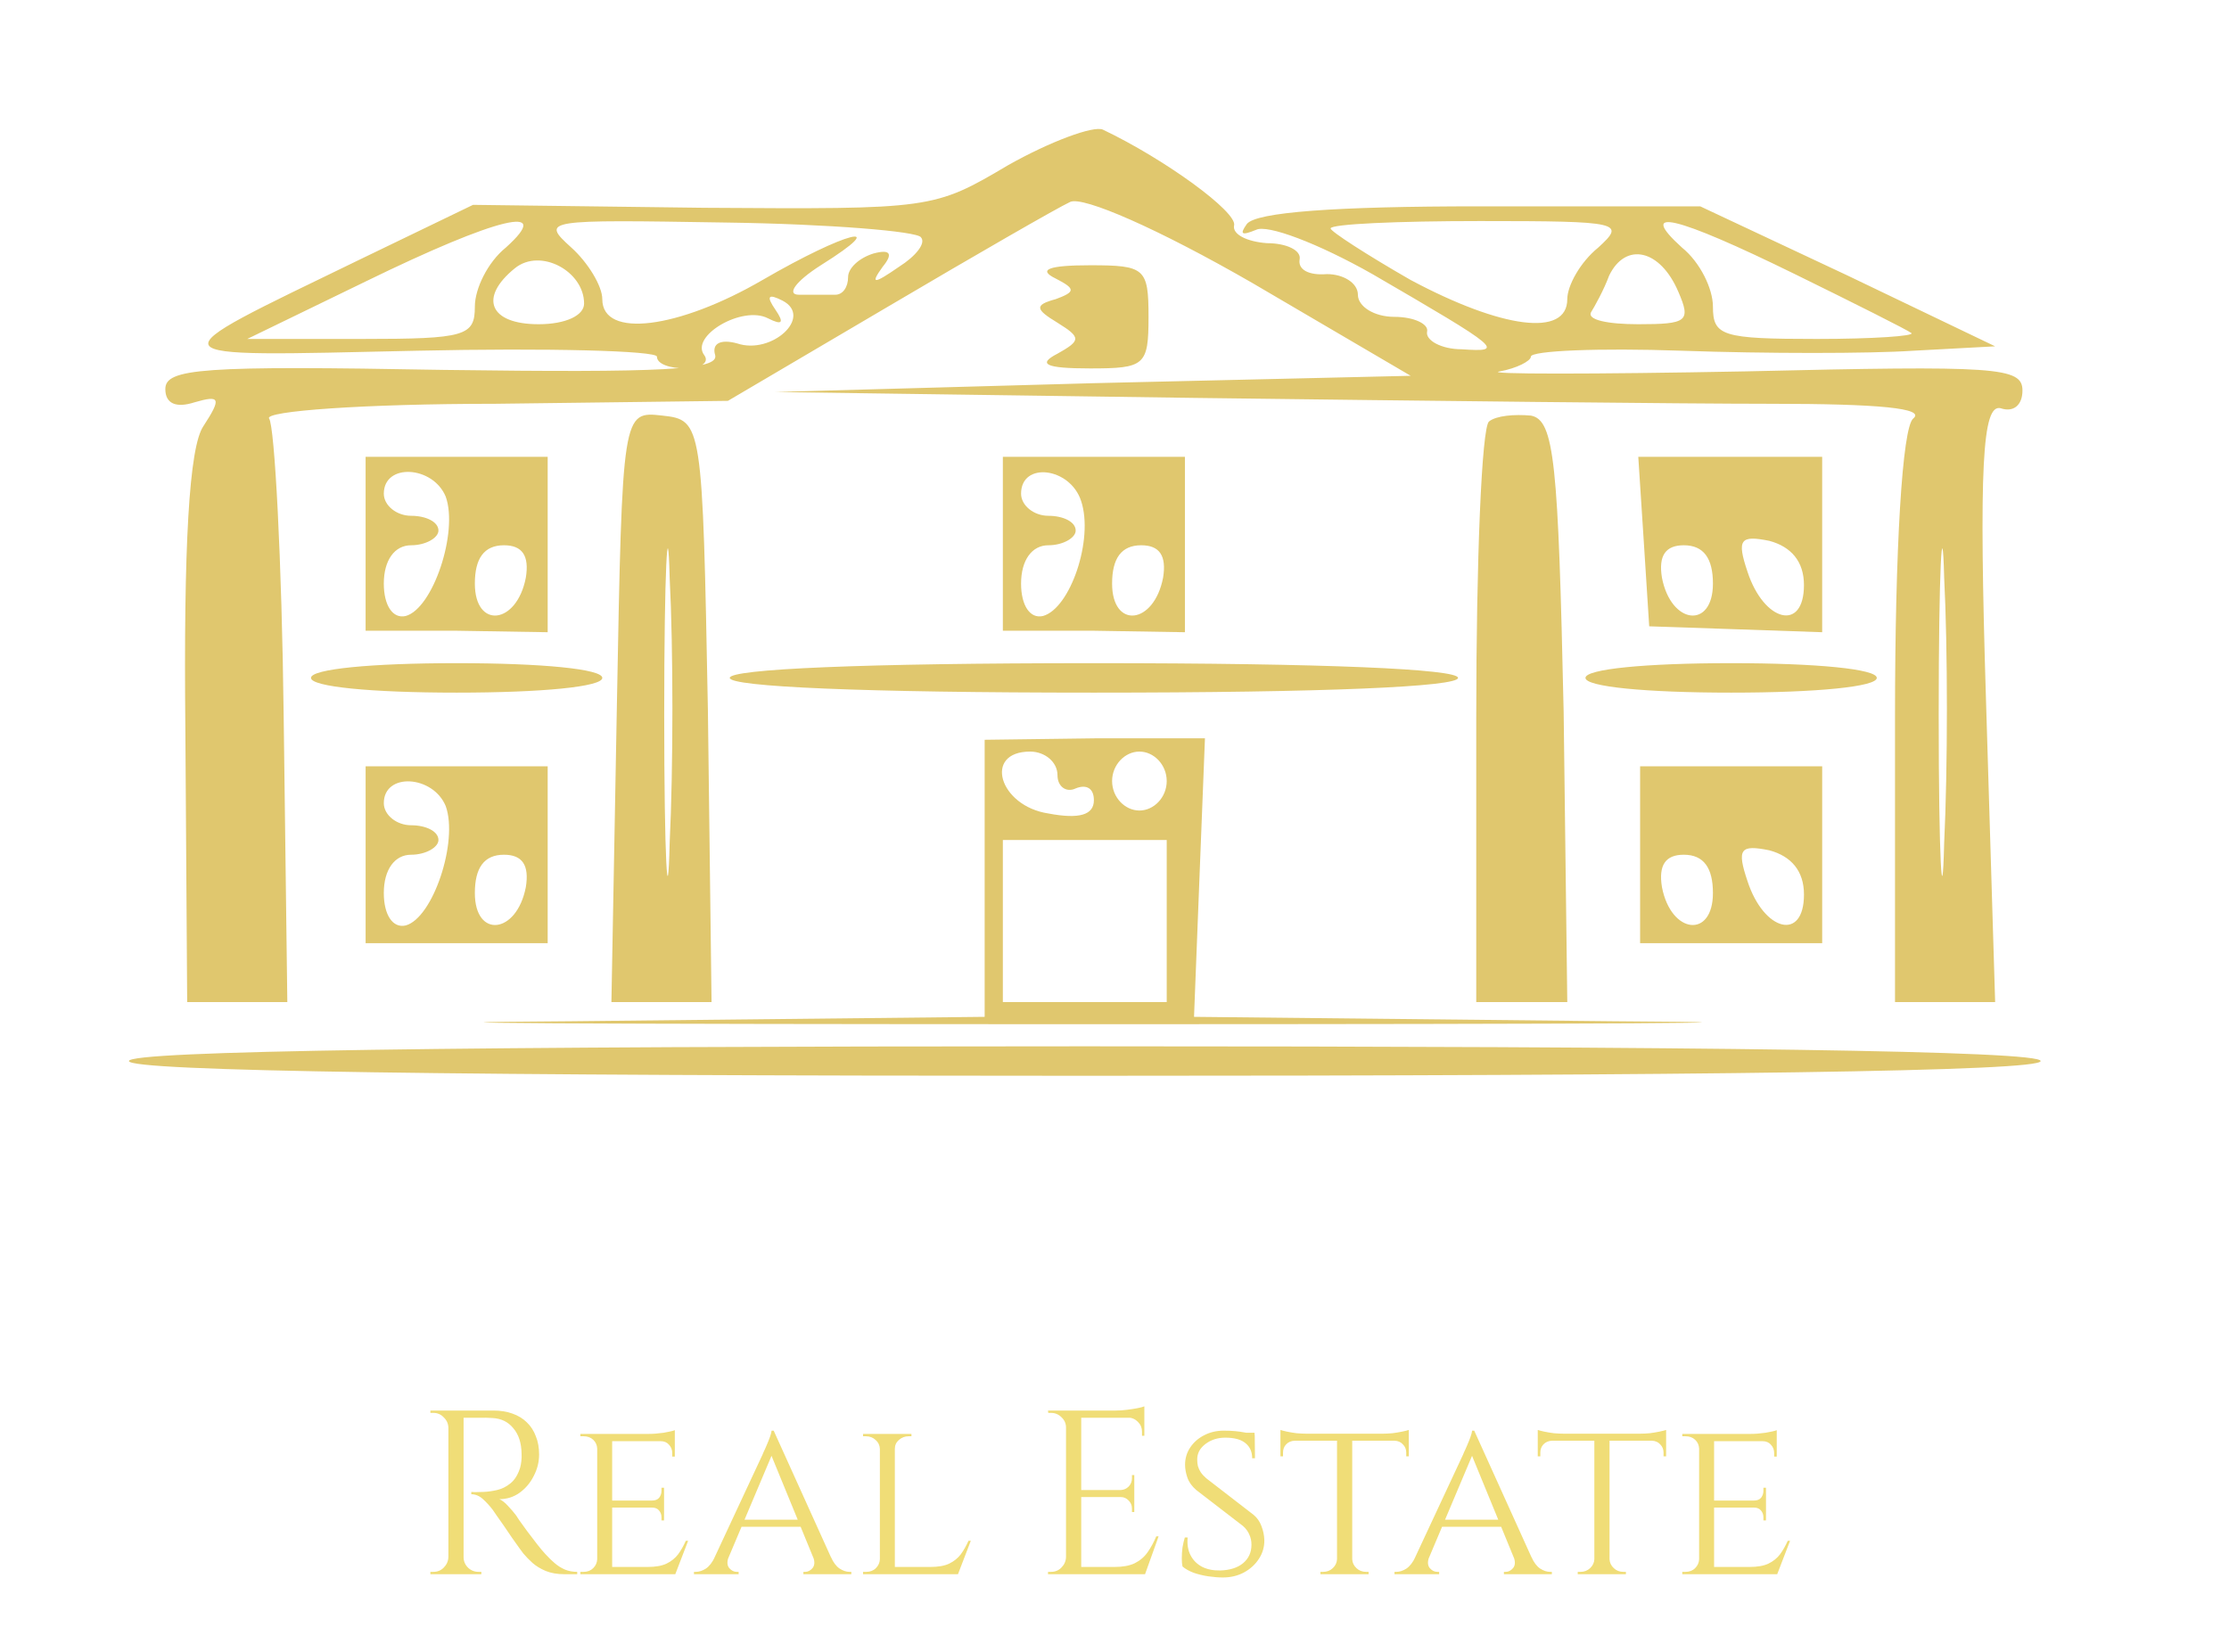 <svg width="143" height="106" viewBox="0 0 143 106" fill="none" xmlns="http://www.w3.org/2000/svg">
<path d="M64.688 10.59C59.899 13.427 59.782 13.427 45.181 13.332L30.347 13.143L23.105 16.641C9.672 23.165 9.439 22.882 26.726 22.503C35.136 22.314 42.145 22.503 42.145 22.882C42.145 23.354 42.962 23.638 44.013 23.638C44.948 23.638 45.532 23.26 45.181 22.787C44.247 21.558 47.634 19.572 49.27 20.423C50.204 20.896 50.321 20.707 49.737 19.856C49.153 19.005 49.27 18.816 50.204 19.289C52.19 20.329 49.503 22.787 47.284 22.031C46.233 21.747 45.649 22.031 45.882 22.787C46.116 23.733 42.612 23.922 28.478 23.733C12.943 23.449 10.607 23.638 10.607 24.962C10.607 25.907 11.308 26.191 12.476 25.813C14.111 25.34 14.228 25.529 13.06 27.325C12.125 28.649 11.775 35.078 11.892 46.803L12.008 64.294H15.279H18.433L18.199 45.952C18.082 35.929 17.615 27.325 17.265 26.853C16.914 26.38 23.339 25.907 31.749 25.907L46.7 25.718L56.979 19.667C62.586 16.358 67.842 13.332 68.659 12.954C69.477 12.576 74.266 14.656 80.34 18.154L90.502 24.111L70.178 24.584L49.737 25.151L76.602 25.529C91.437 25.718 108.023 25.907 113.63 25.907C120.522 25.907 123.559 26.191 122.741 26.853C122.04 27.42 121.573 35.173 121.573 46.046V64.294H124.843H127.997L127.413 45.006C126.946 29.878 127.18 25.907 128.348 26.191C129.165 26.474 129.749 26.002 129.749 25.056C129.749 23.543 128.114 23.449 111.995 23.827C102.183 24.016 95.058 24.016 96.226 23.827C97.277 23.638 98.212 23.165 98.212 22.882C98.212 22.503 102.533 22.314 107.907 22.503C113.28 22.692 119.938 22.692 122.741 22.503L127.997 22.22L118.536 17.681L109.075 13.238H94.941C85.597 13.238 80.574 13.616 79.99 14.372C79.523 15.034 79.639 15.129 80.574 14.75C81.275 14.372 84.545 15.601 88.049 17.587C96.343 22.409 96.576 22.598 93.773 22.409C92.488 22.409 91.437 21.841 91.554 21.274C91.67 20.802 90.736 20.329 89.451 20.329C88.166 20.329 87.115 19.667 87.115 18.91C87.115 18.154 86.18 17.587 85.129 17.587C83.961 17.681 83.26 17.303 83.377 16.641C83.494 16.074 82.559 15.601 81.275 15.601C79.99 15.507 79.055 15.034 79.172 14.467C79.406 13.616 74.734 10.212 70.762 8.321C70.178 8.037 67.375 9.077 64.688 10.59ZM32.45 15.885C31.282 16.83 30.464 18.532 30.464 19.667C30.464 21.558 29.88 21.747 23.222 21.747H15.863L23.456 18.06C31.982 13.899 35.603 13.049 32.45 15.885ZM59.081 15.223C59.432 15.601 58.731 16.452 57.68 17.114C56.044 18.249 55.811 18.249 56.629 17.114C57.329 16.263 57.096 15.979 56.044 16.263C55.11 16.547 54.409 17.209 54.409 17.776C54.409 18.438 54.059 18.91 53.592 18.91C53.008 18.91 51.956 18.91 51.255 18.91C50.438 18.91 51.022 18.06 52.657 17.02C57.329 14.088 54.292 14.845 48.919 17.965C43.546 21.085 38.64 21.747 38.64 19.194C38.64 18.343 37.706 16.83 36.655 15.885C34.669 14.088 34.903 14.088 46.583 14.278C53.241 14.372 58.848 14.845 59.081 15.223ZM102.533 15.885C101.365 16.83 100.548 18.343 100.548 19.194C100.548 21.652 96.343 21.085 90.502 17.965C87.699 16.358 85.363 14.845 85.363 14.656C85.363 14.372 89.685 14.183 94.941 14.183C104.052 14.183 104.286 14.278 102.533 15.885ZM115.149 17.587C119.003 19.478 122.391 21.18 122.624 21.369C122.858 21.558 120.171 21.747 116.55 21.747C110.476 21.747 109.892 21.558 109.892 19.667C109.892 18.532 109.075 16.83 107.907 15.885C104.986 13.238 107.439 13.805 115.149 17.587ZM37.472 19.478C37.472 20.234 36.304 20.802 34.552 20.802C31.398 20.802 30.698 19.1 33.034 17.209C34.669 15.885 37.472 17.398 37.472 19.478ZM107.673 18.721C108.491 20.612 108.257 20.802 105.103 20.802C103.117 20.802 101.833 20.518 102.066 20.045C102.3 19.667 102.884 18.627 103.234 17.681C104.286 15.507 106.505 15.979 107.673 18.721ZM124.727 54.083C124.61 58.905 124.376 55.217 124.376 45.857C124.376 36.497 124.61 32.526 124.727 37.064C124.96 41.602 124.96 49.261 124.727 54.083Z" fill="#E0C76E"/>
<path d="M67.726 17.87C69.01 18.532 69.01 18.721 67.726 19.194C66.324 19.572 66.441 19.856 67.842 20.707C69.361 21.652 69.361 21.841 67.842 22.692C66.558 23.354 67.025 23.638 69.945 23.638C73.449 23.638 73.683 23.449 73.683 20.329C73.683 17.209 73.449 17.019 69.945 17.019C67.258 17.019 66.558 17.303 67.726 17.87Z" fill="#E0C76E"/>
<path d="M39.575 45.29L39.225 64.294H42.495H45.649L45.415 45.574C45.065 27.136 45.065 26.947 42.495 26.664C39.925 26.38 39.925 26.38 39.575 45.29ZM42.962 54.083C42.846 58.905 42.612 55.218 42.612 45.857C42.612 36.497 42.846 32.526 42.962 37.064C43.196 41.602 43.196 49.261 42.962 54.083Z" fill="#E0C76E"/>
<path d="M95.526 27.042C95.058 27.42 94.708 35.929 94.708 46.046V64.294H97.628H100.548L100.315 45.668C99.964 29.689 99.731 26.947 98.212 26.664C97.161 26.569 95.993 26.664 95.526 27.042Z" fill="#E0C76E"/>
<path d="M23.455 34.89V40.468H29.296L35.136 40.563V34.89V29.311H29.296H23.455V34.89ZM28.595 31.864C29.412 34.133 27.777 39.05 26.025 39.523C25.207 39.712 24.623 38.861 24.623 37.443C24.623 35.93 25.324 34.984 26.375 34.984C27.31 34.984 28.128 34.511 28.128 34.039C28.128 33.471 27.31 33.093 26.375 33.093C25.441 33.093 24.623 32.431 24.623 31.675C24.623 29.689 27.777 29.879 28.595 31.864ZM33.734 37.064C33.15 40.09 30.464 40.374 30.464 37.443C30.464 35.835 31.048 34.984 32.333 34.984C33.501 34.984 33.968 35.646 33.734 37.064Z" fill="#E0C76E"/>
<path d="M64.338 34.89V40.468H70.178L76.018 40.563V34.89V29.311H70.178H64.338V34.89ZM69.36 32.148C70.178 34.606 68.659 39.05 66.907 39.523C66.09 39.712 65.506 38.861 65.506 37.443C65.506 35.93 66.207 34.984 67.258 34.984C68.192 34.984 69.01 34.511 69.01 34.039C69.01 33.471 68.192 33.093 67.258 33.093C66.323 33.093 65.506 32.431 65.506 31.675C65.506 29.595 68.659 29.973 69.36 32.148ZM74.617 37.064C74.033 40.09 71.346 40.374 71.346 37.443C71.346 35.835 71.93 34.984 73.215 34.984C74.383 34.984 74.85 35.646 74.617 37.064Z" fill="#E0C76E"/>
<path d="M105.453 34.701L105.804 40.184L111.41 40.374L116.9 40.563V34.984V29.311H111.06H105.103L105.453 34.701ZM115.732 37.537C115.732 40.563 113.162 39.901 112.111 36.686C111.41 34.606 111.644 34.322 113.513 34.701C114.914 35.079 115.732 36.024 115.732 37.537ZM109.892 37.443C109.892 40.374 107.205 40.09 106.621 37.064C106.388 35.646 106.855 34.984 108.023 34.984C109.308 34.984 109.892 35.835 109.892 37.443Z" fill="#E0C76E"/>
<path d="M19.951 43.493C19.951 44.061 23.806 44.439 29.296 44.439C34.786 44.439 38.64 44.061 38.64 43.493C38.64 42.926 34.786 42.548 29.296 42.548C23.806 42.548 19.951 42.926 19.951 43.493Z" fill="#E0C76E"/>
<path d="M46.817 43.493C46.817 44.061 55.344 44.439 70.178 44.439C85.013 44.439 93.539 44.061 93.539 43.493C93.539 42.926 85.013 42.548 70.178 42.548C55.344 42.548 46.817 42.926 46.817 43.493Z" fill="#E0C76E"/>
<path d="M101.715 43.493C101.715 44.06 105.57 44.439 111.06 44.439C116.55 44.439 120.404 44.06 120.404 43.493C120.404 42.926 116.55 42.548 111.06 42.548C105.57 42.548 101.715 42.926 101.715 43.493Z" fill="#E0C76E"/>
<path d="M63.17 56.352V65.24L36.655 65.523C21.937 65.618 37.122 65.712 70.178 65.712C103.234 65.712 118.302 65.618 103.468 65.523L76.602 65.24L76.953 56.257L77.303 47.37H70.295L63.17 47.464V56.352ZM67.842 49.733C67.842 50.49 68.426 50.868 69.01 50.584C69.711 50.301 70.178 50.584 70.178 51.341C70.178 52.286 69.244 52.57 67.258 52.192C64.104 51.719 63.053 48.221 66.09 48.221C67.024 48.221 67.842 48.883 67.842 49.733ZM74.85 50.112C74.85 51.152 74.033 52.003 73.098 52.003C72.164 52.003 71.346 51.152 71.346 50.112C71.346 49.072 72.164 48.221 73.098 48.221C74.033 48.221 74.85 49.072 74.85 50.112ZM74.85 59.094V64.294H69.594H64.338V59.094V53.894H69.594H74.85V59.094Z" fill="#E0C76E"/>
<path d="M23.456 54.839V60.512H29.296H35.136V54.839V49.166H29.296H23.456V54.839ZM28.595 51.719C29.413 53.988 27.777 58.905 26.025 59.377C25.208 59.567 24.623 58.716 24.623 57.297C24.623 55.785 25.324 54.839 26.376 54.839C27.31 54.839 28.128 54.366 28.128 53.894C28.128 53.326 27.31 52.948 26.376 52.948C25.441 52.948 24.623 52.286 24.623 51.53C24.623 49.544 27.777 49.733 28.595 51.719ZM33.734 56.919C33.15 59.945 30.464 60.228 30.464 57.297C30.464 55.69 31.048 54.839 32.333 54.839C33.501 54.839 33.968 55.501 33.734 56.919Z" fill="#E0C76E"/>
<path d="M105.22 54.839V60.512H111.06H116.901V54.839V49.166H111.06H105.22V54.839ZM115.733 57.392C115.733 60.418 113.163 59.756 112.112 56.541C111.411 54.461 111.644 54.177 113.513 54.556C114.915 54.934 115.733 55.879 115.733 57.392ZM109.892 57.297C109.892 60.228 107.206 59.945 106.622 56.919C106.388 55.501 106.855 54.839 108.023 54.839C109.308 54.839 109.892 55.69 109.892 57.297Z" fill="#E0C76E"/>
<path d="M8.271 68.076C8.271 68.738 29.529 69.022 69.594 69.022C109.659 69.022 130.917 68.738 130.917 68.076C130.917 67.414 109.659 67.131 69.594 67.131C29.529 67.131 8.271 67.414 8.271 68.076Z" fill="#E0C76E"/>
<path d="M29.546 90.5H31.661C32.111 90.5 32.516 90.565 32.876 90.695C33.246 90.825 33.556 91.015 33.806 91.265C34.056 91.505 34.246 91.8 34.376 92.15C34.516 92.49 34.586 92.88 34.586 93.32C34.586 93.8 34.471 94.26 34.241 94.7C34.021 95.14 33.716 95.5 33.326 95.78C32.946 96.05 32.516 96.185 32.036 96.185C32.206 96.255 32.391 96.4 32.591 96.62C32.791 96.83 32.966 97.035 33.116 97.235C33.116 97.235 33.181 97.335 33.311 97.535C33.451 97.725 33.621 97.96 33.821 98.24C34.031 98.52 34.241 98.795 34.451 99.065C34.661 99.335 34.841 99.55 34.991 99.71C35.191 99.93 35.391 100.125 35.591 100.295C35.791 100.465 36.006 100.6 36.236 100.7C36.476 100.8 36.741 100.85 37.031 100.85V101H36.206C35.746 101 35.346 100.93 35.006 100.79C34.676 100.65 34.396 100.48 34.166 100.28C33.936 100.07 33.741 99.87 33.581 99.68C33.551 99.64 33.466 99.525 33.326 99.335C33.196 99.145 33.036 98.92 32.846 98.66C32.666 98.39 32.486 98.125 32.306 97.865C32.126 97.605 31.971 97.385 31.841 97.205C31.711 97.015 31.636 96.905 31.616 96.875C31.426 96.625 31.216 96.395 30.986 96.185C30.756 95.975 30.506 95.87 30.236 95.87V95.72C30.236 95.72 30.311 95.725 30.461 95.735C30.621 95.735 30.811 95.73 31.031 95.72C31.291 95.71 31.576 95.67 31.886 95.6C32.196 95.53 32.486 95.385 32.756 95.165C33.026 94.945 33.231 94.61 33.371 94.16C33.401 94.05 33.426 93.915 33.446 93.755C33.466 93.585 33.471 93.42 33.461 93.26C33.451 92.58 33.276 92.04 32.936 91.64C32.606 91.23 32.161 91.01 31.601 90.98C31.321 90.96 31.031 90.955 30.731 90.965C30.441 90.965 30.196 90.965 29.996 90.965C29.796 90.965 29.696 90.965 29.696 90.965C29.696 90.955 29.681 90.915 29.651 90.845C29.631 90.765 29.606 90.69 29.576 90.62C29.556 90.54 29.546 90.5 29.546 90.5ZM29.741 90.5V101H28.766V90.5H29.741ZM28.811 99.905V101H27.611V100.85C27.611 100.85 27.641 100.85 27.701 100.85C27.771 100.85 27.806 100.85 27.806 100.85C28.066 100.85 28.286 100.76 28.466 100.58C28.656 100.39 28.756 100.165 28.766 99.905H28.811ZM28.811 91.595H28.766C28.756 91.335 28.656 91.115 28.466 90.935C28.286 90.745 28.066 90.65 27.806 90.65C27.806 90.65 27.771 90.65 27.701 90.65C27.641 90.65 27.611 90.65 27.611 90.65V90.5H28.811V91.595ZM29.696 99.905H29.741C29.741 100.165 29.836 100.39 30.026 100.58C30.216 100.76 30.441 100.85 30.701 100.85C30.701 100.85 30.731 100.85 30.791 100.85C30.851 100.85 30.881 100.85 30.881 100.85V101H29.696V99.905ZM39.273 92V101H38.313V92H39.273ZM43.308 100.535L43.278 101H39.243V100.535H43.308ZM42.603 96.275V96.725H39.243V96.275H42.603ZM43.293 92V92.465H39.243V92H43.293ZM44.148 98.855L43.323 101H41.043L41.553 100.535C42.053 100.535 42.453 100.465 42.753 100.325C43.063 100.175 43.313 99.975 43.503 99.725C43.693 99.465 43.858 99.175 43.998 98.855H44.148ZM42.603 96.695V97.55H42.438V97.355C42.438 97.185 42.388 97.04 42.288 96.92C42.188 96.79 42.033 96.725 41.823 96.725V96.695H42.603ZM42.603 95.45V96.305H41.823V96.275C42.033 96.275 42.188 96.215 42.288 96.095C42.388 95.965 42.438 95.815 42.438 95.645V95.45H42.603ZM43.293 92.42V93.455H43.128V93.23C43.128 93.02 43.058 92.84 42.918 92.69C42.788 92.54 42.608 92.465 42.378 92.465V92.42H43.293ZM43.293 91.76V92.15L41.583 92C41.893 92 42.223 91.975 42.573 91.925C42.923 91.865 43.163 91.81 43.293 91.76ZM38.343 100.04L38.538 101H37.233V100.85C37.233 100.85 37.268 100.85 37.338 100.85C37.408 100.85 37.443 100.85 37.443 100.85C37.693 100.85 37.898 100.77 38.058 100.61C38.218 100.45 38.303 100.26 38.313 100.04H38.343ZM38.343 92.945H38.313C38.303 92.715 38.218 92.525 38.058 92.375C37.898 92.225 37.693 92.15 37.443 92.15C37.443 92.15 37.408 92.15 37.338 92.15C37.268 92.15 37.233 92.15 37.233 92.15V92H38.538L38.343 92.945ZM49.636 91.79L53.761 100.91H52.576L49.381 93.125L49.636 91.79ZM46.741 99.905C46.631 100.205 46.646 100.44 46.786 100.61C46.926 100.77 47.086 100.85 47.266 100.85H47.386V101H44.521V100.85C44.521 100.85 44.541 100.85 44.581 100.85C44.621 100.85 44.641 100.85 44.641 100.85C44.851 100.85 45.066 100.78 45.286 100.64C45.506 100.49 45.696 100.245 45.856 99.905H46.741ZM49.636 91.79L49.741 92.825L46.306 100.955H45.361L48.916 93.335C48.916 93.335 48.941 93.275 48.991 93.155C49.051 93.035 49.116 92.89 49.186 92.72C49.266 92.54 49.336 92.365 49.396 92.195C49.456 92.025 49.491 91.89 49.501 91.79H49.636ZM51.406 97.505V97.955H47.431V97.505H51.406ZM52.171 99.905H53.311C53.461 100.245 53.646 100.49 53.866 100.64C54.086 100.78 54.296 100.85 54.496 100.85C54.496 100.85 54.516 100.85 54.556 100.85C54.596 100.85 54.616 100.85 54.616 100.85V101H51.541V100.85H51.661C51.831 100.85 51.986 100.77 52.126 100.61C52.266 100.44 52.281 100.205 52.171 99.905ZM57.408 92V101H56.448V92H57.408ZM61.443 100.535L61.413 101H57.378V100.535H61.443ZM62.283 98.855L61.458 101H59.178L59.688 100.535C60.188 100.535 60.588 100.465 60.888 100.325C61.198 100.175 61.448 99.975 61.638 99.725C61.828 99.465 61.993 99.175 62.133 98.855H62.283ZM56.478 100.04L56.673 101H55.368V100.85C55.368 100.85 55.403 100.85 55.473 100.85C55.543 100.85 55.578 100.85 55.578 100.85C55.828 100.85 56.033 100.77 56.193 100.61C56.353 100.45 56.438 100.26 56.448 100.04H56.478ZM57.363 92.96V92H58.473V92.15C58.473 92.15 58.443 92.15 58.383 92.15C58.323 92.15 58.293 92.15 58.293 92.15C58.053 92.15 57.843 92.23 57.663 92.39C57.493 92.54 57.408 92.73 57.408 92.96H57.363ZM56.478 92.96H56.448C56.438 92.73 56.348 92.54 56.178 92.39C56.008 92.23 55.798 92.15 55.548 92.15C55.548 92.15 55.518 92.15 55.458 92.15C55.398 92.15 55.368 92.15 55.368 92.15V92H56.478V92.96ZM69.365 90.5V101H68.39V90.5H69.365ZM73.415 100.535V101H69.32V100.535H73.415ZM72.77 95.6V96.05H69.32V95.6H72.77ZM73.415 90.5V90.965H69.32V90.5H73.415ZM74.33 98.57L73.46 101H70.97L71.51 100.535C72.04 100.535 72.47 100.455 72.8 100.295C73.14 100.125 73.415 99.89 73.625 99.59C73.835 99.29 74.02 98.95 74.18 98.57H74.33ZM72.77 96.02V97.01H72.62V96.785C72.62 96.585 72.55 96.415 72.41 96.275C72.27 96.125 72.1 96.05 71.9 96.05V96.02H72.77ZM72.77 94.64V95.63H71.9V95.6C72.1 95.59 72.27 95.515 72.41 95.375C72.55 95.225 72.62 95.05 72.62 94.85V94.64H72.77ZM73.415 90.92V92.12H73.265V91.85C73.265 91.61 73.18 91.405 73.01 91.235C72.84 91.055 72.63 90.96 72.38 90.95V90.92H73.415ZM73.415 90.23V90.665L71.585 90.5C71.805 90.5 72.035 90.485 72.275 90.455C72.525 90.425 72.755 90.39 72.965 90.35C73.175 90.31 73.325 90.27 73.415 90.23ZM68.435 99.905V101H67.235V100.85C67.235 100.85 67.265 100.85 67.325 100.85C67.395 100.85 67.43 100.85 67.43 100.85C67.69 100.85 67.91 100.76 68.09 100.58C68.28 100.39 68.38 100.165 68.39 99.905H68.435ZM68.435 91.595H68.39C68.39 91.335 68.295 91.115 68.105 90.935C67.915 90.745 67.69 90.65 67.43 90.65C67.43 90.65 67.4 90.65 67.34 90.65C67.28 90.65 67.25 90.65 67.25 90.65L67.235 90.5H68.435V91.595ZM78.502 91.79C78.782 91.79 79.027 91.8 79.237 91.82C79.447 91.84 79.627 91.865 79.777 91.895C79.937 91.915 80.072 91.945 80.182 91.985C80.302 92.015 80.407 92.045 80.497 92.075L80.512 93.56H80.332C80.332 93.15 80.192 92.83 79.912 92.6C79.632 92.36 79.197 92.24 78.607 92.24C78.107 92.24 77.677 92.38 77.317 92.66C76.967 92.93 76.797 93.265 76.807 93.665C76.807 93.795 76.822 93.93 76.852 94.07C76.892 94.2 76.952 94.33 77.032 94.46C77.122 94.59 77.242 94.72 77.392 94.85L80.422 97.19C80.652 97.38 80.822 97.625 80.932 97.925C81.042 98.215 81.102 98.505 81.112 98.795C81.122 99.235 81.007 99.64 80.767 100.01C80.527 100.38 80.202 100.675 79.792 100.895C79.392 101.105 78.947 101.21 78.457 101.21C78.167 101.21 77.852 101.185 77.512 101.135C77.182 101.085 76.872 101.01 76.582 100.91C76.292 100.8 76.052 100.665 75.862 100.505C75.832 100.365 75.817 100.19 75.817 99.98C75.817 99.76 75.832 99.53 75.862 99.29C75.902 99.05 75.952 98.835 76.012 98.645H76.192C76.152 99.095 76.217 99.48 76.387 99.8C76.557 100.12 76.807 100.365 77.137 100.535C77.467 100.695 77.852 100.77 78.292 100.76C78.912 100.74 79.397 100.585 79.747 100.295C80.107 99.995 80.287 99.6 80.287 99.11C80.287 98.87 80.242 98.655 80.152 98.465C80.072 98.265 79.937 98.08 79.747 97.91L76.747 95.6C76.467 95.36 76.277 95.095 76.177 94.805C76.077 94.515 76.027 94.24 76.027 93.98C76.027 93.57 76.137 93.2 76.357 92.87C76.577 92.54 76.872 92.28 77.242 92.09C77.622 91.89 78.042 91.79 78.502 91.79ZM80.482 91.925L80.497 92.195H79.432V91.925H80.482ZM86.751 92.045V101H85.776V92.045H86.751ZM90.381 91.985V92.435H82.146V91.985H90.381ZM90.381 92.405V93.44H90.216V93.2C90.216 92.99 90.146 92.815 90.006 92.675C89.876 92.525 89.696 92.445 89.466 92.435V92.405H90.381ZM90.381 91.745V92.135L88.701 91.985C88.901 91.985 89.111 91.975 89.331 91.955C89.561 91.925 89.771 91.89 89.961 91.85C90.151 91.81 90.291 91.775 90.381 91.745ZM85.806 100.04V101H84.711V100.85C84.721 100.85 84.751 100.85 84.801 100.85C84.861 100.85 84.891 100.85 84.891 100.85C85.131 100.85 85.336 100.77 85.506 100.61C85.676 100.45 85.766 100.26 85.776 100.04H85.806ZM86.706 100.04H86.751C86.761 100.26 86.851 100.45 87.021 100.61C87.191 100.77 87.396 100.85 87.636 100.85C87.636 100.85 87.661 100.85 87.711 100.85C87.771 100.85 87.801 100.85 87.801 100.85V101H86.706V100.04ZM83.061 92.405V92.435C82.831 92.445 82.646 92.525 82.506 92.675C82.376 92.815 82.311 92.99 82.311 93.2V93.44H82.146V92.405H83.061ZM82.146 91.745C82.236 91.775 82.371 91.81 82.551 91.85C82.741 91.89 82.951 91.925 83.181 91.955C83.411 91.975 83.626 91.985 83.826 91.985L82.146 92.135V91.745ZM94.578 91.79L98.703 100.91H97.518L94.323 93.125L94.578 91.79ZM91.683 99.905C91.573 100.205 91.588 100.44 91.728 100.61C91.868 100.77 92.028 100.85 92.208 100.85H92.328V101H89.463V100.85C89.463 100.85 89.483 100.85 89.523 100.85C89.563 100.85 89.583 100.85 89.583 100.85C89.793 100.85 90.008 100.78 90.228 100.64C90.448 100.49 90.638 100.245 90.798 99.905H91.683ZM94.578 91.79L94.683 92.825L91.248 100.955H90.303L93.858 93.335C93.858 93.335 93.883 93.275 93.933 93.155C93.993 93.035 94.058 92.89 94.128 92.72C94.208 92.54 94.278 92.365 94.338 92.195C94.398 92.025 94.433 91.89 94.443 91.79H94.578ZM96.348 97.505V97.955H92.373V97.505H96.348ZM97.113 99.905H98.253C98.403 100.245 98.588 100.49 98.808 100.64C99.028 100.78 99.238 100.85 99.438 100.85C99.438 100.85 99.458 100.85 99.498 100.85C99.538 100.85 99.558 100.85 99.558 100.85V101H96.483V100.85H96.603C96.773 100.85 96.928 100.77 97.068 100.61C97.208 100.44 97.223 100.205 97.113 99.905ZM103.259 92.045V101H102.284V92.045H103.259ZM106.889 91.985V92.435H98.654V91.985H106.889ZM106.889 92.405V93.44H106.724V93.2C106.724 92.99 106.654 92.815 106.514 92.675C106.384 92.525 106.204 92.445 105.974 92.435V92.405H106.889ZM106.889 91.745V92.135L105.209 91.985C105.409 91.985 105.619 91.975 105.839 91.955C106.069 91.925 106.279 91.89 106.469 91.85C106.659 91.81 106.799 91.775 106.889 91.745ZM102.314 100.04V101H101.219V100.85C101.229 100.85 101.259 100.85 101.309 100.85C101.369 100.85 101.399 100.85 101.399 100.85C101.639 100.85 101.844 100.77 102.014 100.61C102.184 100.45 102.274 100.26 102.284 100.04H102.314ZM103.214 100.04H103.259C103.269 100.26 103.359 100.45 103.529 100.61C103.699 100.77 103.904 100.85 104.144 100.85C104.144 100.85 104.169 100.85 104.219 100.85C104.279 100.85 104.309 100.85 104.309 100.85V101H103.214V100.04ZM99.569 92.405V92.435C99.339 92.445 99.154 92.525 99.014 92.675C98.884 92.815 98.819 92.99 98.819 93.2V93.44H98.654V92.405H99.569ZM98.654 91.745C98.744 91.775 98.879 91.81 99.059 91.85C99.249 91.89 99.459 91.925 99.689 91.955C99.919 91.975 100.134 91.985 100.334 91.985L98.654 92.135V91.745ZM109.966 92V101H109.006V92H109.966ZM114.001 100.535L113.971 101H109.936V100.535H114.001ZM113.296 96.275V96.725H109.936V96.275H113.296ZM113.986 92V92.465H109.936V92H113.986ZM114.841 98.855L114.016 101H111.736L112.246 100.535C112.746 100.535 113.146 100.465 113.446 100.325C113.756 100.175 114.006 99.975 114.196 99.725C114.386 99.465 114.551 99.175 114.691 98.855H114.841ZM113.296 96.695V97.55H113.131V97.355C113.131 97.185 113.081 97.04 112.981 96.92C112.881 96.79 112.726 96.725 112.516 96.725V96.695H113.296ZM113.296 95.45V96.305H112.516V96.275C112.726 96.275 112.881 96.215 112.981 96.095C113.081 95.965 113.131 95.815 113.131 95.645V95.45H113.296ZM113.986 92.42V93.455H113.821V93.23C113.821 93.02 113.751 92.84 113.611 92.69C113.481 92.54 113.301 92.465 113.071 92.465V92.42H113.986ZM113.986 91.76V92.15L112.276 92C112.586 92 112.916 91.975 113.266 91.925C113.616 91.865 113.856 91.81 113.986 91.76ZM109.036 100.04L109.231 101H107.926V100.85C107.926 100.85 107.961 100.85 108.031 100.85C108.101 100.85 108.136 100.85 108.136 100.85C108.386 100.85 108.591 100.77 108.751 100.61C108.911 100.45 108.996 100.26 109.006 100.04H109.036ZM109.036 92.945H109.006C108.996 92.715 108.911 92.525 108.751 92.375C108.591 92.225 108.386 92.15 108.136 92.15C108.136 92.15 108.101 92.15 108.031 92.15C107.961 92.15 107.926 92.15 107.926 92.15V92H109.231L109.036 92.945Z" fill="#F0DD77"/>
</svg>
